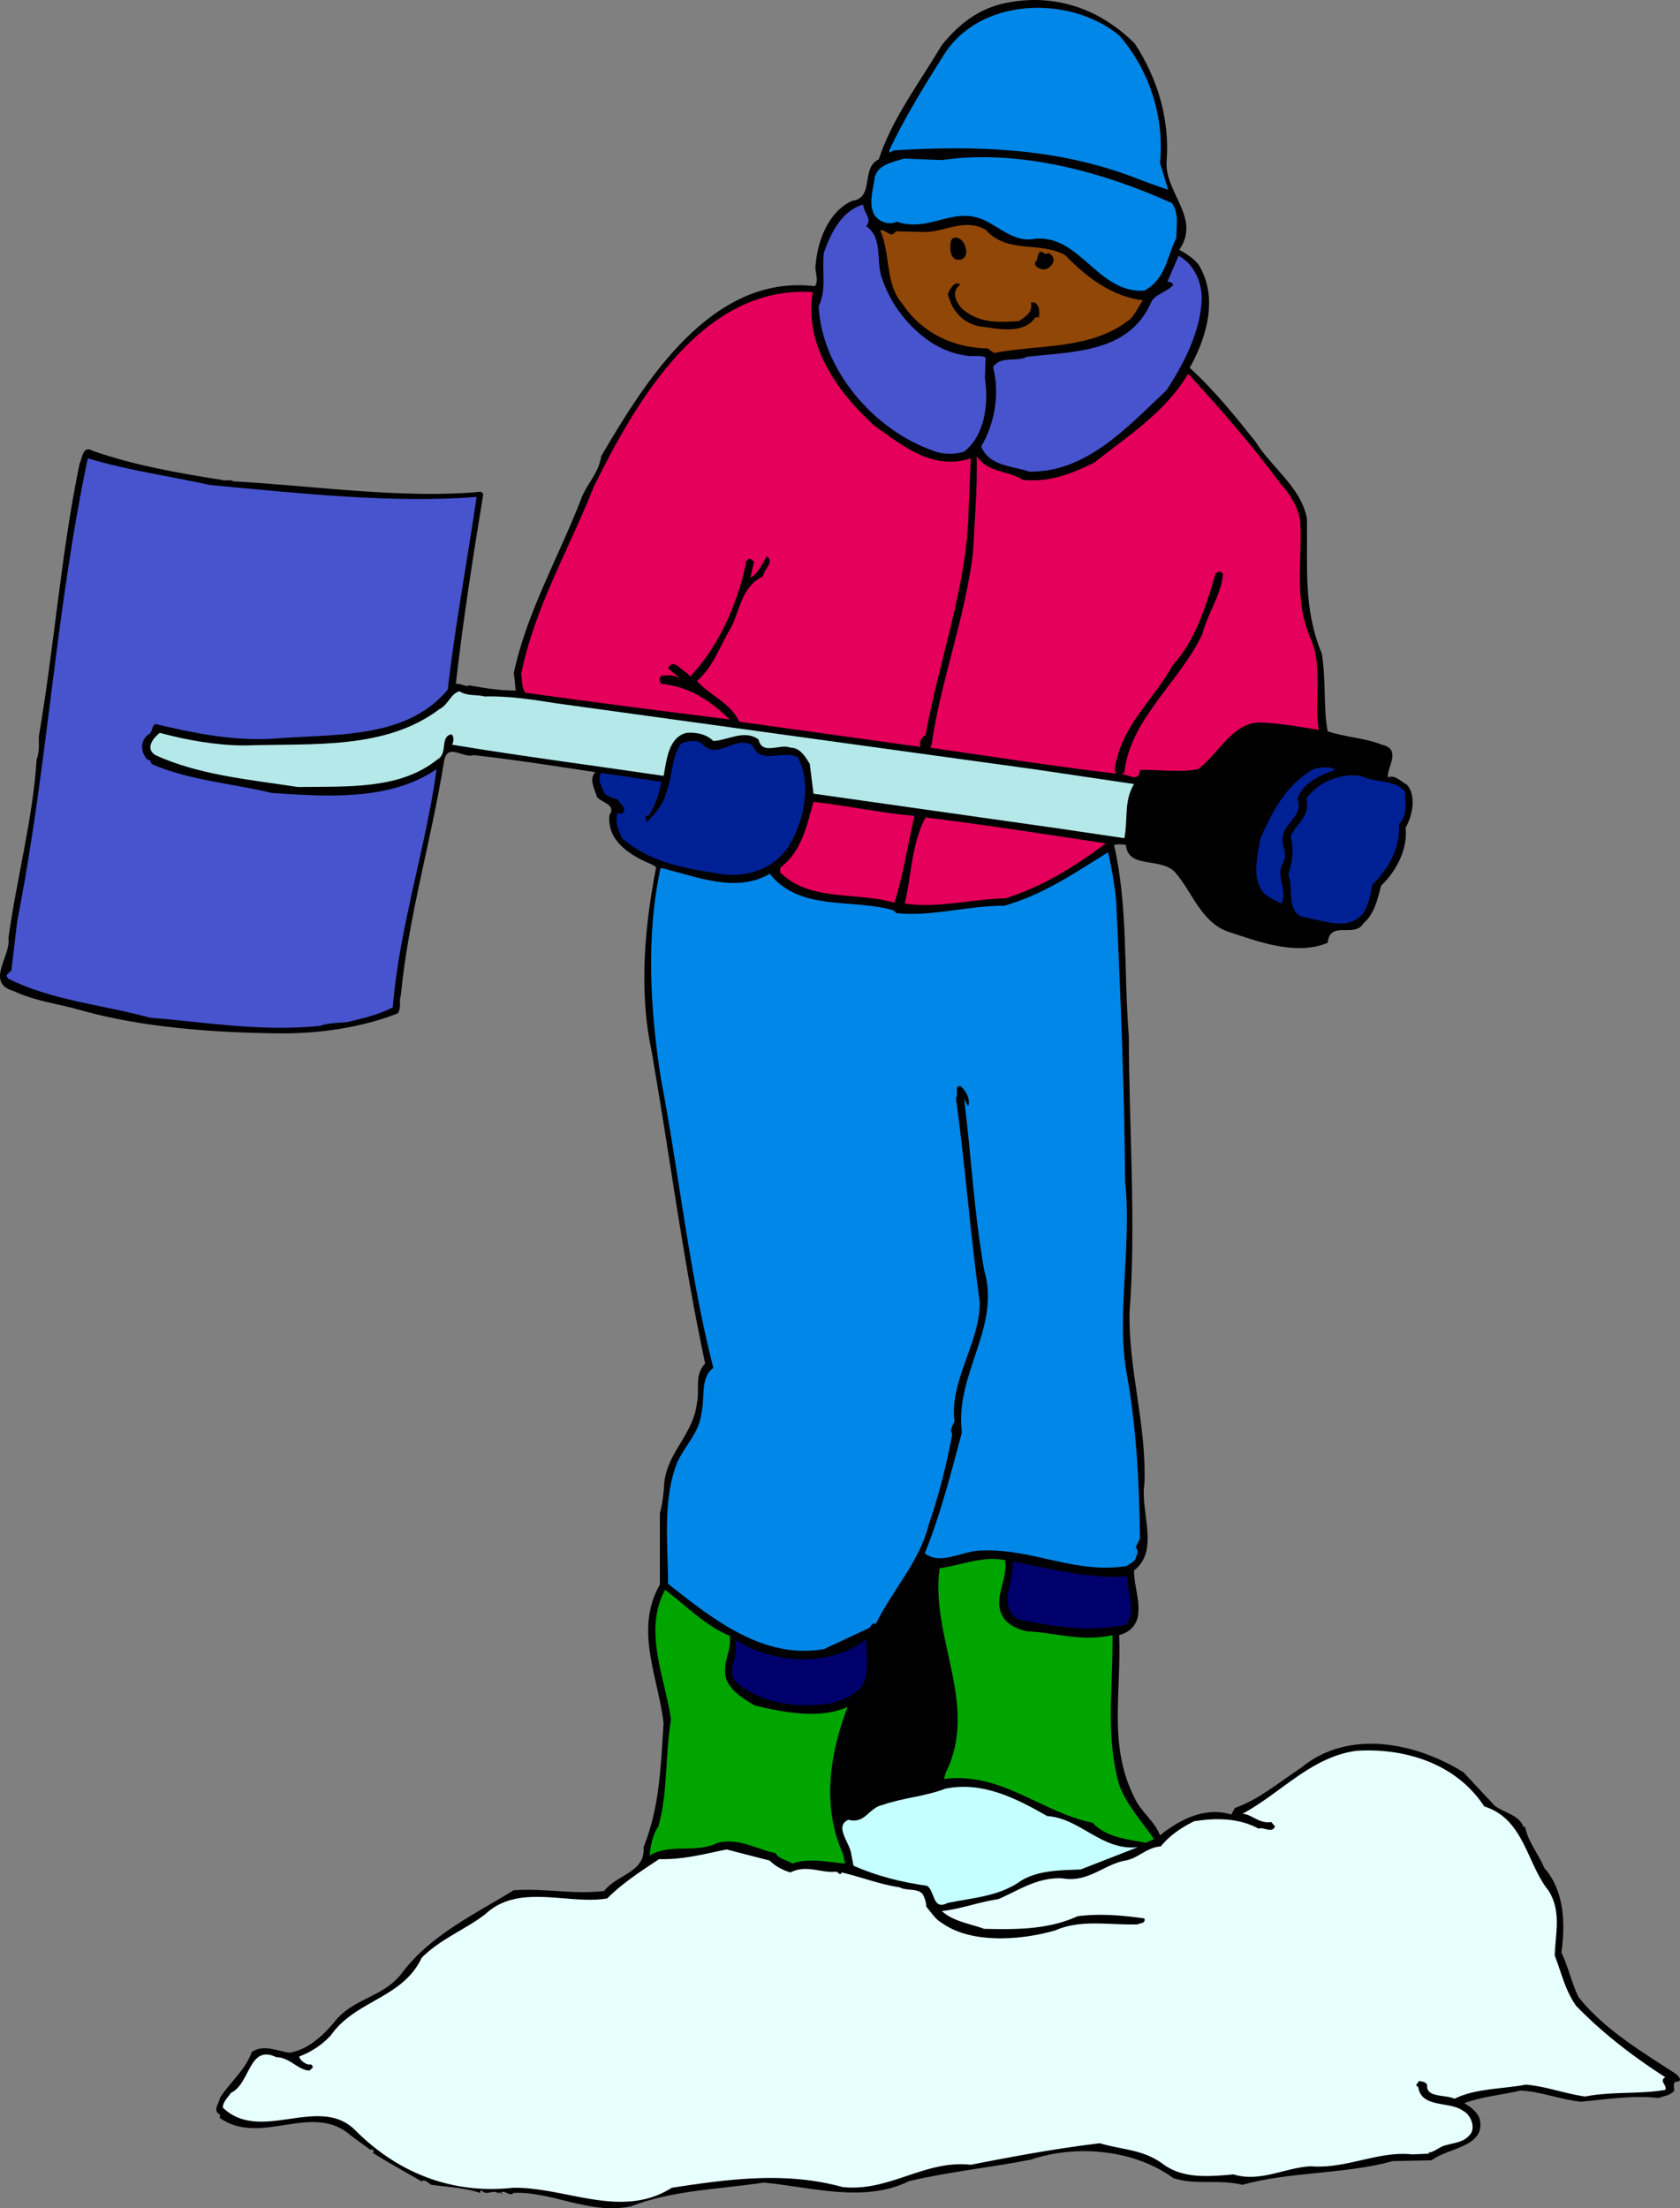<svg xmlns="http://www.w3.org/2000/svg" width="217.358" height="285.731" viewBox="0 0 163.018 214.298"><rect x="0" y="0" width="163.018" height="214.298" fill="#808080" stroke="none"/><path d="M305.702 466.089c-1.44 1.584-2.304 3.6-3.168 5.4-2.088 1.224.216 3.672-1.152 5.472-.288 1.008-1.44 1.44-1.728 2.304-.864 3.528-2.304 6.84-1.44 10.656 1.008-.792 2.304-.216 3.168-1.512 1.8-1.44 4.248-.864 6.12-1.872.144-2.304 1.368-3.96 1.512-6.192-.36-5.04-2.16-9.432-1.872-14.688-.288-.216-.72-.36-1.08-.432zm2.448-148.176c-2.232 3.744-4.824 7.128-6.12 11.088-1.8.864-.36 3.744-2.592 4.032-2.232 1.008-3.312 3.744-3.528 6.12-.144.792.36 1.512-.072 2.16-10.08-1.224-16.56 9.36-20.736 16.488-.288 1.8-1.44 2.664-2.016 4.32-2.16 5.544-5.256 10.944-6.48 16.776.144.648.072 1.008.216 1.656-1.584 0-2.952-.216-4.536-.504-.288.216-.792-.216-1.296-.144.72-6.336 1.656-12.24 2.664-18.432l-.216-.216c-7.488.72-16.272-.576-24.048-1.008-.216-.216-.792 0-1.152-.144-4.176-.648-8.568-1.44-12.456-2.808-1.008-.576-1.008.648-1.296 1.224-1.8 8.64-2.448 17.64-3.96 26.496 0 .792.072 1.44-.216 2.232-.36 5.76-1.944 11.592-2.736 17.352.288 1.656-2.304 4.32.504 5.112 2.16 1.008 4.32 1.224 6.552 1.872 5.904 1.656 12.744 2.16 19.008 2.232 4.032.072 8.28-.576 11.736-1.944.36-.648.072-1.152.288-1.8.72-7.56 2.952-14.976 4.176-22.608.288-1.944 1.872-.288 2.88-.648 3.888.432 7.992 1.08 11.808 1.656-.648.72-.072 1.584.144 2.376.36.576 1.944.72 1.224 1.8-.216 2.232 1.512 3.528 3.24 4.392.432.216.936.36 1.296.648-1.08 5.544-1.728 11.88-.432 17.928 1.872 10.8 2.952 19.728 5.184 30.24-1.08 1.152-.504 2.52-.792 3.816-.36 3.096-2.808 4.68-3.168 7.704-.072 1.08-.144 1.944-.432 3.024v6.912c-2.52 4.392-.144 9 .36 13.464-.288 4.248-.36 8.064-1.944 12.024.216 2.448-2.664 2.664-3.816 4.248-3.096.36-5.688-.288-8.784-.072-3.744 2.304-8.064 4.32-10.872 8.064-1.8 2.376-4.752 2.376-6.552 4.752-1.152 1.368-2.592 2.664-4.32 2.952-1.152-.144-2.52-.864-3.672-.072-.648 1.8-2.088 2.88-3.096 4.464-.072.576-.792 1.224.072 1.656-.144.072-.072.216-.072.288 4.032 2.808 9-1.656 12.744 1.728l1.872 1.368s.072-.072.144-.072c.072.072.216.144.144.288l-.072.072c1.512.936 3.312 1.944 4.824 2.808l-.072-.072c.36-.216.648.216.936.36 1.584.216 3.312.288 4.752.792 0-.144 0-.216.072-.288.576.648 1.008-.072 1.656.288l-.072.072h-.072s.504-.288.504.072l-.144-.144c.432-.36.72.288 1.224.072v-.072c3.672-.216 7.488 2.16 11.448 1.296 4.104-1.584 8.64-1.656 12.888-2.304 4.608.432 9.72 2.016 14.112-.144 3.96-.936 7.848-1.296 11.808-2.088 4.536-1.512 10.08-.936 13.824 1.8 2.232.72 4.32.072 6.696.648 4.608-1.296 9.936-1.008 14.616-2.304l3.744-.072c1.584-1.224 5.256-1.296 4.68-3.96-.144-.648-.864-1.224-1.512-1.584 1.728-.648 3.6-.792 5.472-1.224 1.872.072 3.816.864 5.832 1.08 2.448-.216 4.968-.648 7.56-.36.504-.216 1.152-.216 1.512-.72 0-.288-.216-.936.36-.864.432-.144.072-.504-.144-.72-3.312-2.16-6.984-4.32-9.504-7.488-.72-1.512-.936-2.808-1.656-4.32.36-2.664.36-5.904-1.656-8.208-.576-1.368-1.656-2.664-1.872-4.032l-.144.072c-.432-1.224-1.872-1.368-2.808-2.088l-3.024-3.24c-4.608-2.88-11.16-4.248-15.768-.432-2.088 1.368-4.104 3.096-6.408 3.888l-.36.648c-2.448-.792-4.968.432-6.912 2.016-.504-1.368-1.872-2.304-2.448-3.6-2.592-5.04-1.296-10.152-1.512-15.84.936-.216 1.584-.864 1.8-1.728.288-1.584-.36-2.952-.36-4.536 2.52-1.944.576-5.688 1.008-8.424.216-5.76-1.584-11.16-1.44-16.704.648-8.28-.072-18.504-.072-26.712-.504-6.408-.072-12.672-1.44-18.576.36-.072.72-.072 1.152 0 .216 2.448 3.6 1.08 4.896 2.808 1.584 1.872 2.376 4.536 4.824 5.544 3.024 1.008 6.768 2.448 9.864 1.152.216-2.232 2.592-.432 3.456-1.872 1.08-.936 1.368-2.304 1.728-3.672 1.584-1.512 2.592-3.672 2.376-5.616.648-1.152 1.08-3.024.144-4.176-.576-.288-1.152-1.008-1.872-.72-.072-1.008 1.368-2.736-.576-3.168-1.584-.648-3.528-.72-5.256-1.296-.432-2.16-.144-5.04-.576-7.56-1.8-4.32-1.368-8.352-1.44-13.104-.576-3.024-3.456-4.968-4.968-7.416-1.944-2.448-4.032-5.04-6.408-7.2 1.656-2.952 2.808-6.84.864-10.008-.504-.648-1.224-1.08-1.872-1.44 2.16-3.168-1.512-5.544-1.224-8.712.288-4.104-.936-7.992-3.096-11.304-3.168-3.168-7.344-4.824-12.024-4.032-2.808.432-4.896 1.944-6.696 4.176z" style="fill:#000" transform="translate(-216.758 -313.54)"/><path d="M308.222 319.065c-1.872 2.952-3.672 5.904-5.184 9.072l.072.216.36-.216c8.136-.504 15.84-.216 23.256 2.592 1.08.432 2.52.936 3.384 1.224l-.792-2.592c.432-4.464-1.008-9-3.96-12.384-4.824-3.96-13.68-3.744-17.136 2.088z" style="fill:#0087e8" transform="translate(-216.758 -313.54)"/><path d="M304.478 328.929c-1.08.36-2.736.576-2.88 2.088-.144 1.08-.576 2.232 0 3.384.504.72 1.512 1.008 2.16.648 3.168 1.08 5.328-1.44 8.352-.216 1.656.72 3.096 2.304 5.112 1.872 4.392-.36 6.048 5.328 10.584 5.04 2.088-1.152 2.16-3.24 3.096-5.112 0-1.224.288-2.376-.432-3.384-6.84-3.096-14.976-5.256-22.32-4.176z" style="fill:#0087e8" transform="translate(-216.758 -313.54)"/><path d="M296.702 338.073c-.216 1.728.288 3.6-.504 5.184.288 6.12 5.328 12.024 11.16 14.04.864.36 2.088.36 2.952.072 2.088-1.656 2.376-4.752 2.016-7.128l.072-2.016c-.648-.288-1.296 0-2.088-.216-3.6-.504-6.84-4.032-7.92-7.344-.72-1.728.144-3.96-1.584-5.184.648-.648-.288-1.368-.288-2.088-2.088.576-3.168 2.808-3.816 4.68z" style="fill:#4754ce" transform="translate(-216.758 -313.54)"/><path d="M303.686 335.985c-.504.792-1.008-.288-1.512-.072 1.008 2.16.432 5.184 2.16 7.128 1.944 2.88 4.968 4.248 8.28 4.32l.576.432c4.608-.864 9.432-.288 13.176-3.24.576-.504.864-1.296 1.296-1.872-2.952-.36-5.4-2.16-7.56-4.392-2.52-1.368-5.544-.072-7.704-2.448-2.016-1.152-3.744.144-5.832.216z" style="fill:#914707" transform="translate(-216.758 -313.54)"/><path d="M309.014 336.993c-.072.432-.144 1.44.504 1.728.648.144 1.008-.216 1.008-.792-.072-.504-.216-.936-.648-1.224-.36-.144-.72-.216-.864.288zm8.208 1.944c-.144.432.216.576.576.72.504.144.864-.216 1.08-.504.288-.432 0-.936-.432-1.08-.288.36-.432-.216-.792-.072-.288.288-.144.792-.432.936z" style="fill:#000" transform="translate(-216.758 -313.54)"/><path d="M330.038 340.88c.288 0 .432.073.576.289-.576.72-1.872.936-2.16 1.728-2.16 4.824-7.272 4.752-12.024 5.256-1.08.576-2.52-.144-3.312 1.008.648 2.448.216 5.4-1.152 7.704.792 1.944 3.024 1.872 4.68 2.448 5.544.072 9.504-4.32 13.32-7.92 1.584-2.448 3.168-5.4 3.384-8.496.144-1.872-.72-3.744-2.232-4.536z" style="fill:#4754ce" transform="translate(-216.758 -313.54)"/><path d="M308.726 342.033c.36 1.584 1.368 2.808 3.024 3.168 1.728.216 4.32.864 5.472-.864h.36c0-.576.144-1.08-.432-1.44h-.36c.216.936-.504 1.368-1.152 1.8-2.016.144-3.744.216-5.4-1.08-.648-.576-1.296-1.8-.288-2.448-.576-.432-.936.36-1.224.864z" style="fill:#000" transform="translate(-216.758 -313.54)"/><path d="M274.382 360.753c-2.376 6.048-5.76 11.736-7.056 18.216.144.648 0 1.296.432 1.8 6.696.936 12.96 1.728 19.8 2.592-1.8-1.8-4.032-3.24-6.624-3.456-.216-.216-.216-.648 0-.792.648-.072 1.44-.072 1.944.36l-1.296-1.08c.504-1.008 1.224.144 1.8.432l.36.36c2.88-3.096 4.536-7.056 5.4-10.944-.144-.216.144-.288.216-.432.288-.144.36.144.576.216l-.36 1.584c.792-.432 1.152-1.368 1.584-2.088.792.504-.288 1.296-.36 1.944-2.088 1.008-2.232 3.24-3.096 4.968-1.08 1.728-1.656 3.744-3.312 5.184 1.152 1.368 3.24 2.088 4.104 3.96l17.568 2.448c-.144-.576.144-.936.504-1.152 1.296-7.272 4.032-14.4 4.176-21.816l.216-5.04c-3.672 1.224-6.624-1.224-9.36-3.168-3.744-3.384-6.84-7.992-5.976-12.96-10.728-.72-17.208 10.728-21.24 18.864z" style="fill:#e5005b" transform="translate(-216.758 -313.54)"/><path d="M322.91 358.449c-2.088 1.008-4.248 1.944-6.912 1.656-1.44-.936-3.384-.648-4.464-2.304.072 3.24-.216 6.336-.36 9.36-.792 6.48-3.168 12.528-4.032 18.72l-.144.216c6.048.864 11.952 1.8 18.072 2.52-.288-.432 0-1.152.144-1.728.864-3.312 3.672-5.76 5.328-8.784 2.232-2.448 3.24-5.76 4.176-8.928.216-.072.288-.216.504-.144l.216.216c-.216 2.16-1.512 3.816-2.016 5.832-2.16 4.608-6.984 8.208-7.56 13.392l-.288.216c.432-.144 1.728.936 1.8-.432 1.584-.072 3.744.288 5.616-.072 2.016-1.44 3.312-4.536 6.048-4.536 1.944.072 3.888.432 5.688.72-.504-2.736.432-6.12-.792-8.856-1.656-3.744-.792-7.416-1.008-11.52-.288-1.296-.936-2.448-1.872-3.456-2.808-3.816-5.904-7.344-9-10.728-2.232 3.744-5.76 5.976-9.144 8.64z" style="fill:#e5005b" transform="translate(-216.758 -313.54)"/><path d="M225.278 358.017c-3.168 14.976-3.888 29.88-6.84 44.856l-.576 4.824c-.144.216-.792.576-.288.72l-.072.072c4.32 2.16 9.072 2.52 13.824 3.816 5.472.432 10.656 1.368 16.488.792.72-.288 1.728-.288 2.592-.36 1.512-.36 3.096-.72 4.464-1.44.648-7.92 3.24-15.552 4.248-23.112-4.536 3.096-10.656 2.664-15.984 2.304-3.888-.936-8.064-1.224-11.664-2.808-.072-.216-.144-.432-.432-.432-.648-.792-.72-1.8.144-2.448.432-.216.216-.72.648-1.008 3.6.864 7.416 1.656 11.304 1.44 5.904-.504 12.96.144 17.064-4.752.792-6.696 1.872-12.312 2.808-18.72-8.064.648-17.352-.36-25.848-1.152-3.96-.864-8.064-1.44-11.88-2.592z" style="fill:#4754ce" transform="translate(-216.758 -313.54)"/><path d="M259.406 382.353c-5.256 3.96-12.24 3.312-18.864 3.528-2.736 0-5.616-.504-8.28-1.224-.648.504-1.44 1.512-.432 2.16 4.248 1.944 9.144 2.376 13.824 3.096 4.752-.072 9.864.288 13.536-2.664 1.08-.576.216-2.232 1.368-2.448.288.216.216.72.072 1.008 6.984 1.152 13.68 2.016 20.52 3.024.288-1.44.432-3.744 2.232-4.176 1.008-.072 1.944.144 2.592.792 1.44-.072 3.024-1.152 4.392-.144.36 1.584 2.088.36 3.096.792.936 0 1.44.864 1.872 1.584l.36 2.88 23.832 3.384 6.336.936c.36-1.8-.072-3.6.936-5.256l-9.72-1.44-46.44-6.408c-2.232-.36-4.68-.72-6.84-.648-.792-.216-1.656 0-2.448-.504-.864.216-1.08 1.296-1.944 1.728z" style="fill:#b5e8e8" transform="translate(-216.758 -313.54)"/><path d="M333.206 388.905c-1.656.216-3.6-.072-5.4.288-1.08 1.728-.648 3.888-1.008 5.832.288.36.144.648.144 1.152 2.592.144 5.256 1.368 6.12 4.032 1.944 3.888 6.048 3.744 9.576 4.752.792-.144 2.52.144 2.952-1.08-1.224-.432-2.664-.576-3.744-1.44-.936-.288-1.872-.792-2.736-1.224h-.216c-.144-.576-1.008-1.44-1.152-2.232-.144-4.536 2.088-8.496 5.832-11.376 1.944-1.296 3.6.864 5.4.504.576.144 1.152.36 1.728.504 0-.576-.072-1.224.432-1.584l-.864-.792c-3.312-.72-6.696-1.296-10.08-1.8-3.528-.792-4.464 3.168-6.984 4.464z" style="fill:#000" transform="translate(-216.758 -313.54)"/><path d="M281.438 390.345c-.288 1.296-1.08 2.088-1.944 3.024.072-.288-.36-.504.144-.72h.216l-.072-.072c.576-.936.936-2.016 1.152-3.168l-5.832-.864c-.432.648.072 1.368.288 1.944.288.288.864.576 1.224.576.216.36.936.864.648 1.224-.072.288-.432.216-.576.144-.288.864.072 1.656.432 2.448 2.808 2.448 6.48 3.024 10.008 3.528 2.376.216 4.752-.648 6.12-2.664 1.512-2.448 2.304-6.048.936-8.712-1.44-.792-3.672.792-4.392-1.152-1.728-1.08-3.456 1.584-4.968-.216-.576-.36-1.296-.216-1.944 0-1.008 1.368-.864 3.24-1.44 4.68zm57.6 4.608c-.216 1.656-.864 3.672.288 5.184.504.504 1.152.792 1.8 1.08.576-1.368-.648-2.664.144-3.96.504-.936-.288-1.728 0-2.736.288-1.224 2.016-1.944 1.368-3.456.576-1.584 2.232-2.304 3.672-2.808-.36-.36-1.368-.288-2.088-.072-2.664 1.44-4.104 4.32-5.184 6.768z" style="fill:#002196" transform="translate(-216.758 -313.54)"/><path d="M343.502 391.065c.504 1.656-1.08 2.52-1.512 3.672.36 1.296.144 2.52-.216 3.672.576 1.368-.36 3.888 1.728 4.176 1.944.36 4.104 1.296 5.544-.432.504-.792.72-1.8.864-2.736 1.584-1.584 2.736-3.528 2.592-5.904.864-.864.648-2.088.576-3.168-1.008-1.224-2.952-.792-4.248-1.512-1.944-.288-4.176.576-5.328 2.232z" style="fill:#002196" transform="translate(-216.758 -313.54)"/><path d="M295.694 391.353c-.648 2.304-1.152 4.824-3.168 6.336-.072.144-.144.576.072.648 2.952 2.736 7.344 1.728 10.944 2.808.864-2.664 1.296-5.616 1.944-8.424-3.24-.288-6.624-1.008-9.792-1.368zm10.872 1.512c-1.368 2.52-1.368 5.688-2.016 8.352 3.096.504 6.48-.432 9.792-.504 3.6-1.152 6.624-3.024 9.72-5.328-5.688-.864-11.664-1.8-17.496-2.52z" style="fill:#e5005b" transform="translate(-216.758 -313.54)"/><path d="M314.198 401.433c-3.6 0-7.056 1.08-10.44.72l-.36-.288c-4.032-1.152-9 .144-11.952-3.528-3.312 1.944-7.2.216-10.584-.576-1.44 6.48-1.008 13.752 0 20.304 1.8 9.432 2.808 19.224 5.112 28.224-1.296.936-.792 2.88-1.152 4.392-.216 1.872-1.512 3.024-2.304 4.68-1.512 3.6-.936 8.136-.936 11.88 4.464 3.528 9.288 7.344 15.12 6.336l4.32-2.016c.288-.072.288-.648.72-.432 1.584-3.24 4.248-6.048 5.112-9.576 1.008-2.88 1.8-6.048 2.304-8.856-.288-.432.072-.792.216-1.224-.504-3.96 2.52-7.704 2.448-11.592-.936-6.768-1.368-12.96-2.304-19.8.288-.36-.216-1.152.432-1.152.504.432.936 1.152.792 1.872l-.072.072-.36-.72c.72 5.832.936 10.872 1.944 16.632 1.656 5.616-2.88 10.08-2.16 15.768-1.08 4.032-2.088 7.992-3.6 11.736 1.656 1.224 3.744-.36 5.688-.288 4.896-.144 8.928 2.304 13.896 1.512.36-.288.936-.432.936-1.008.144 0 .216-.648-.072-.792l.432-.864c-.072-5.688-.36-11.088-1.368-16.488-.864-5.472.576-12.24-.072-18.144-.072-8.784-.432-18-.864-27.144-.144-1.656-.432-3.24-.792-4.824-3.24 2.016-6.408 4.176-10.08 5.184z" style="fill:#0087e8" transform="translate(-216.758 -313.54)"/><path d="M307.934 465.729c-.936 6.696 3.888 13.32.576 19.872l-.144.576c5.544-.72 9.432 3.24 14.4 4.248 1.368 1.44 3.312 1.584 5.184 1.944l.792-.36c-1.152-1.656-2.664-3.312-3.384-5.256-1.368-4.896-.576-9.216-.648-14.544-2.952.72-5.76-.288-8.352-.36-.864-.216-1.944-.648-2.376-1.584-.864-1.656.648-3.6.288-5.328-2.16-.432-4.248.504-6.336.792z" style="fill:#00a500" transform="translate(-216.758 -313.54)"/><path d="M315.062 465.08c.072 1.945-1.512 4.32.504 5.617 3.384.648 6.768 1.296 10.44.504 1.08-1.296.072-3.096.144-4.68-3.888.216-7.272-.72-11.088-1.44z" style="fill:#00006d" transform="translate(-216.758 -313.54)"/><path d="M281.87 480.417c-.576 3.312-.288 7.056-1.224 10.368-.576.792-.72 1.8-.864 2.808 2.16-1.224 4.464-.144 6.624-1.224 2.088-.504 3.816.648 5.616 1.008.288.576 1.08.648 1.656 1.008 1.512-.576 3.384-.144 5.112 0-.144-.288-.144-.864-.36-1.224-1.944-4.608-1.08-9.648.576-13.968-2.736 1.224-6.264.504-9-.144-1.368-.792-3.096-1.872-2.88-3.6 0-1.08.648-1.944.432-3.168-2.304-.936-4.176-2.88-6.264-4.464-2.16 4.032 0 8.496.576 12.6z" style="fill:#00a500" transform="translate(-216.758 -313.54)"/><path d="M288.062 472.64c.576 1.585-1.152 3.24.432 4.393 2.448 1.872 5.76 2.304 8.928 1.8 1.152-.36 2.52-.792 3.168-2.016.504-1.512.216-2.52.216-4.176-3.6 2.736-9 2.376-12.744 0z" style="fill:#00006d" transform="translate(-216.758 -313.54)"/><path d="M337.31 489.56c.864 0 1.656 1.009 2.808.793l.36.432c-.288.72-1.152 0-1.584.216-1.872-1.008-4.032-1.08-6.264-.72-1.152.576-2.304 1.296-3.24 2.448-1.368.072-2.16 1.152-3.456 1.368-2.016.36-3.6 2.16-6.048 1.728-2.448-.144-4.248 1.152-6.264 2.016-1.944.288-3.528.936-5.472 1.152 1.08 1.008 2.736 1.224 4.104 1.728 3.24.072 6.192.072 9.072-1.224 2.232-.288 4.464-.072 6.48.216.144.504-.432.432-.648.576-2.88.072-5.472-.504-7.992.576-3.168.936-8.136 1.368-11.016-.72-.648-.36-1.08-1.08-1.512-1.584 0-.36-.144-.864-.36-1.224-.504-.576-1.584-.288-2.232-.648-1.944-.288-3.744-1.008-5.616-1.44-.216.432-.288-.144-.648-.072-1.296.144-2.808-.72-4.32.072-.72-.216-1.44-.576-2.016-1.152l-4.176-1.08c-2.16.432-4.248 1.008-6.552.936-1.728 1.152-3.528 2.304-5.04 3.816-3.744.648-8.568-1.512-11.808 1.512-1.944 1.512-4.32 2.376-6.192 4.248-1.872 3.96-6.408 4.104-8.784 7.488a7.875 7.875 0 0 1-3.096 2.088c0 .288.576.792 1.008.792.144-.072.216.072.288.144.072.216-.216.288-.288.432-1.08 0-1.944-1.296-3.24-1.296-2.664-1.296-2.52 2.592-4.392 3.456-.288.432-.792.864-.792 1.44 3.672 3.528 9.36-1.368 12.888 2.232 4.104 4.104 9.36 6.192 15.264 5.544 5.184-.072 10.512 3.096 15.408 0 5.616-.864 11.088-1.584 16.56-.072 4.536.504 7.992-2.664 12.456-2.16 4.032-.792 8.28-1.584 12.528-2.088 2.16.648 4.176.576 6.12 2.016s4.392 1.224 6.84 1.008c2.592.792 4.968-.648 7.488-.792 3.456.288 6.552-1.512 9.864-1.152l1.656-.072c0-.072-.072-.072-.144-.144.432.144 1.08-.504 1.656-.648.936-.288 2.016-.288 2.592-1.296.288-.72-.144-1.728-.864-2.088-1.296-.936-4.032-.216-4.32-2.304-.432-.144.072-.432.072-.576.288.072.72.072.792.432-.072 1.224 1.728.864 2.664 1.296 2.016-1.008 4.608-.936 6.912-1.368 1.872.144 3.744.864 5.76 1.152 2.52-.504 5.4-.216 7.776-.648.216-.432-.648-.864 0-1.224-3.024-1.944-5.976-4.176-8.64-6.912-1.08-1.512-1.44-3.24-2.088-4.896.072-2.232.648-4.248-.576-6.264-2.16-2.664-2.376-6.984-6.264-8.208-2.736-4.176-7.704-5.688-12.384-5.4-4.392.576-7.344 4.104-11.088 6.12z" style="fill:#e8ffff" transform="translate(-216.758 -313.54)"/><path d="M302.39 488.697c-1.368.288-1.656 1.872-3.312 1.44-1.44.648.216 2.304.288 3.384l.216 1.08c2.304 1.008 4.608 1.584 7.128 1.944.792.504.504 2.448 2.016 1.656 2.52-.504 5.04-.648 7.128-2.16 1.656-1.008 3.816-1.008 5.76-1.08l5.544-2.16c-3.528.36-5.544-2.808-8.784-3.024-3.024-1.728-6.264-3.384-9.864-2.664-2.088.792-4.032.864-6.12 1.584z" style="fill:#c6ffff" transform="translate(-216.758 -313.54)"/></svg>
